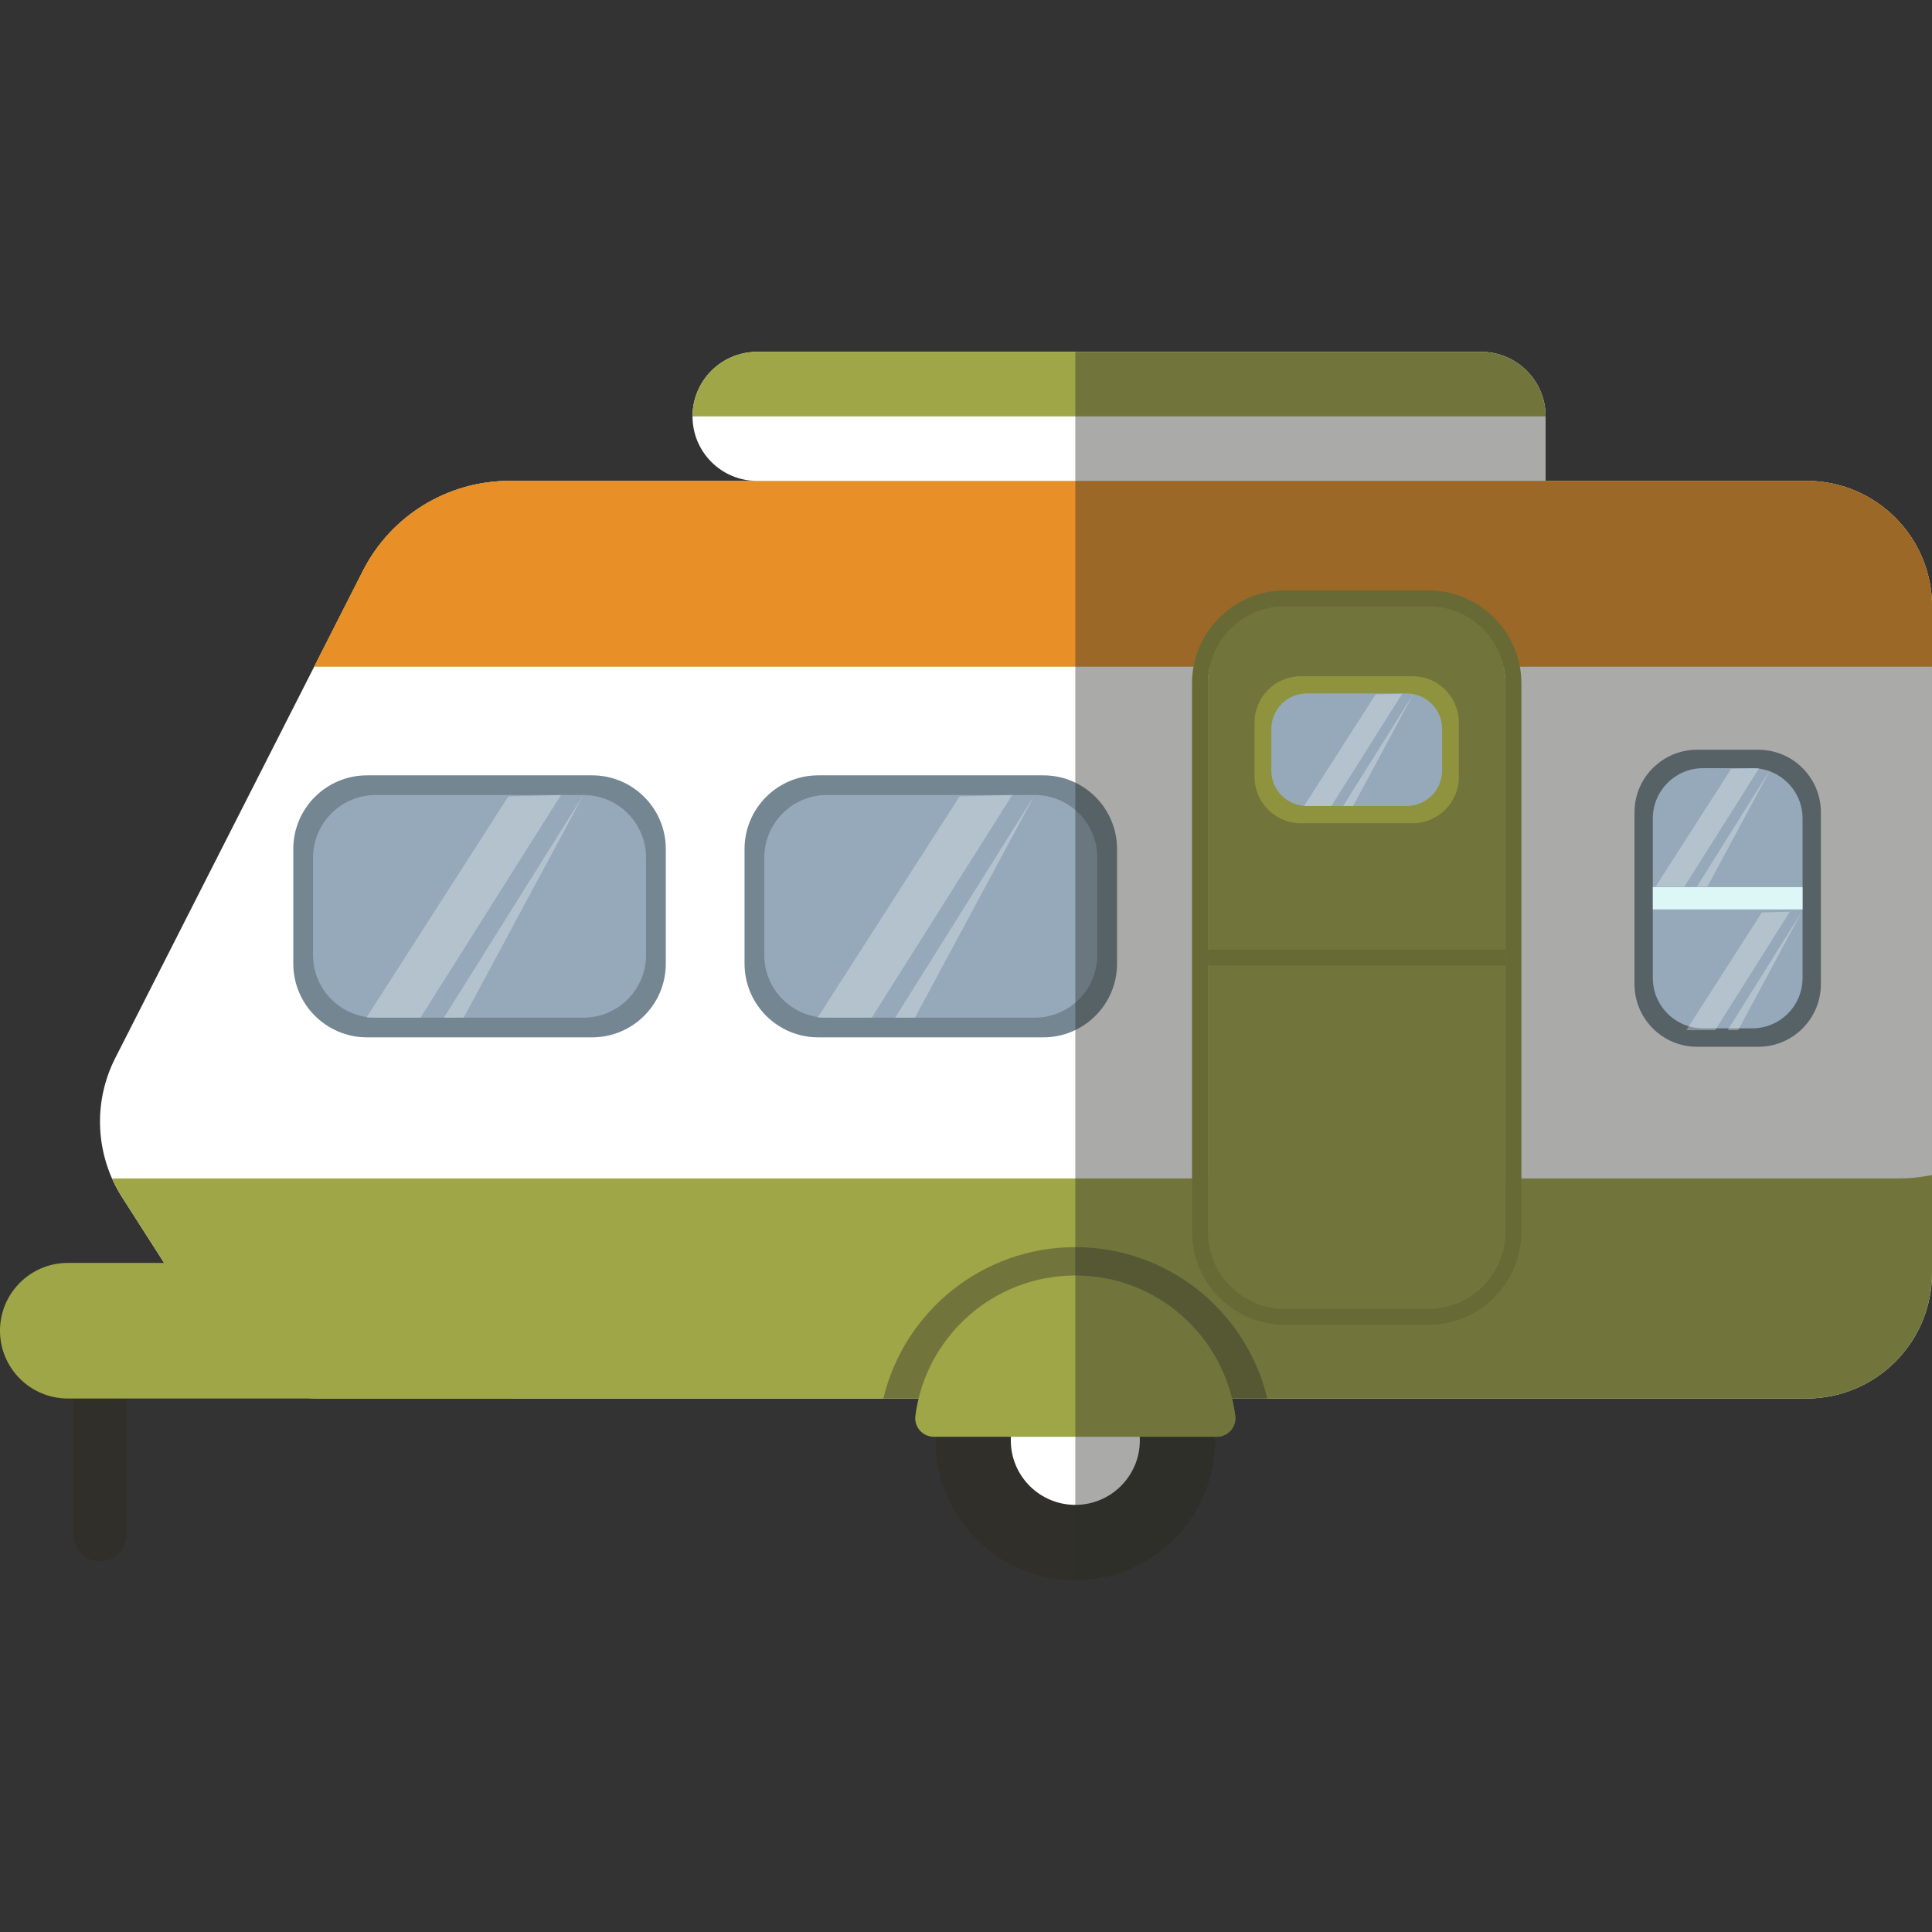 <?xml version="1.0" encoding="iso-8859-1"?>
<!-- Generator: Adobe Illustrator 18.0.0, SVG Export Plug-In . SVG Version: 6.00 Build 0)  -->
<!DOCTYPE svg PUBLIC "-//W3C//DTD SVG 1.1//EN" "http://www.w3.org/Graphics/SVG/1.1/DTD/svg11.dtd">
<svg version="1.1" id="Capa_1" xmlns="http://www.w3.org/2000/svg" xmlns:xlink="http://www.w3.org/1999/xlink" x="0px" y="0px"
	 viewBox="0 0 349.325 349.325" style="enable-background:new 0 0 349.325 349.325;" xml:space="preserve">
<rect x="0" y="0" width="349.325" height="349.325" fill="#333333" stroke="none"/>
<g id="XMLID_680_">
	<g id="XMLID_679_">
		<g id="XMLID_624_">
			<path id="XMLID_584_" style="fill:#FFFFFF;" d="M92.116,86.951c-11.187,0-21.426,6.281-26.495,16.254l-44.786,88.112
				c-4.075,8.017-3.6,17.591,1.248,25.165l16.592,25.926c4.169,6.515,11.371,10.455,19.105,10.455h268.861
				c12.527,0,22.683-10.155,22.683-22.684V109.634c0-12.527-10.155-22.683-22.683-22.683H92.116z"/>
		</g>
		<g id="XMLID_640_">
			<path id="XMLID_721_" style="fill:#9EA647;" d="M343.299,213.08H20.267c0.518,1.168,1.116,2.308,1.816,3.402l16.592,25.926
				c4.169,6.515,11.371,10.455,19.105,10.455h268.861c12.527,0,22.683-10.155,22.683-22.684v-17.72
				C347.344,212.862,345.328,213.08,343.299,213.08z"/>
			<path id="XMLID_716_" style="fill:#9EA647;" d="M349.325,120.512v-10.878c0-12.527-10.155-22.683-22.683-22.683H92.116
				c-11.187,0-21.426,6.281-26.495,16.254l-8.796,17.307H349.325z"/>
		</g>
		<g id="XMLID_666_">
			<path id="XMLID_719_" style="fill:#E88F27;" d="M349.325,120.512v-10.878c0-12.527-10.155-22.683-22.683-22.683H92.116
				c-11.187,0-21.426,6.281-26.495,16.254l-8.796,17.307H349.325z"/>
			<path id="XMLID_560_" style="fill:#FFFFFF;" d="M279.461,86.951H136.879c-6.443,0-11.665-5.224-11.665-11.666
				c0-6.443,5.223-11.666,11.665-11.666h130.917c6.442,0,11.665,5.223,11.665,11.666V86.951z"/>
			
				<line id="XMLID_687_" style="fill:none;stroke:#302F2A;stroke-width:9.607;stroke-linecap:round;stroke-miterlimit:10;" x1="18.082" y1="240.606" x2="18.082" y2="277.491"/>
			<circle id="XMLID_686_" style="fill:#302F2A;" cx="194.43" cy="260.429" r="25.276"/>
			<circle id="XMLID_685_" style="fill:#FFFFFF;" cx="194.429" cy="260.429" r="11.666"/>
			<path id="XMLID_722_" style="opacity:0.41;fill:#302F2A;" d="M159.714,252.863h69.431c-3.755-15.696-17.869-27.368-34.716-27.368
				C177.583,225.495,163.468,237.167,159.714,252.863z"/>
			<path id="XMLID_557_" style="fill:#9EA647;" d="M194.429,230.617c-14.823,0-27.064,11.06-28.92,25.378
				c-0.125,0.957,0.17,1.922,0.808,2.646c0.638,0.726,1.557,1.14,2.522,1.14h51.18c0.965,0,1.883-0.416,2.52-1.141
				c0.637-0.725,0.935-1.69,0.811-2.646C221.494,241.676,209.252,230.617,194.429,230.617z"/>
			<path id="XMLID_554_" style="fill:#9EA647;" d="M272.202,222.726c0,7.696-6.239,13.935-13.935,13.935h-25.924
				c-7.695,0-13.934-6.238-13.934-13.935v-99.158c0-7.696,6.238-13.935,13.934-13.935h25.924c7.695,0,13.935,6.238,13.935,13.935
				V222.726z"/>
			<g id="XMLID_692_">
				<g>
					<path style="fill:#8F933D;" d="M258.267,109.634c7.695,0,13.934,6.238,13.934,13.935v99.158
						c0,7.696-6.239,13.935-13.934,13.935h-25.924c-7.695,0-13.934-6.238-13.934-13.935v-99.158c0-7.696,6.238-13.935,13.934-13.935
						H258.267 M258.267,106.751h-25.924c-9.272,0-16.816,7.544-16.816,16.817v99.158c0,9.273,7.544,16.817,16.816,16.817h25.924
						c9.273,0,16.817-7.544,16.817-16.817v-99.158C275.084,114.295,267.54,106.751,258.267,106.751L258.267,106.751z"/>
				</g>
			</g>
			
				<line id="XMLID_672_" style="fill:none;stroke:#8F933D;stroke-width:2.882;stroke-miterlimit:10;" x1="218.41" y1="173.147" x2="272.202" y2="173.147"/>
			<path id="XMLID_643_" style="fill:#9EA647;" d="M267.796,63.619H136.879c-6.443,0-11.665,5.223-11.665,11.666h154.248
				C279.461,68.842,274.239,63.619,267.796,63.619z"/>
			<g id="XMLID_720_">
				<path id="XMLID_581_" style="fill:#738691;" d="M120.384,174.238c0,7.358-5.964,13.323-13.323,13.323H66.353
					c-7.358,0-13.323-5.965-13.323-13.323v-20.724c0-7.358,5.965-13.323,13.323-13.323h40.708c7.358,0,13.323,5.965,13.323,13.323
					V174.238z"/>
				<path id="XMLID_578_" style="fill:#95A9BA;" d="M116.81,172.683c0,6.254-5.069,11.323-11.323,11.323H67.926
					c-6.254,0-11.324-5.069-11.324-11.323v-17.614c0-6.254,5.07-11.323,11.324-11.323h37.561c6.254,0,11.323,5.069,11.323,11.323
					V172.683z"/>
				<polygon id="XMLID_553_" style="opacity:0.29;fill:#FFFFFF;" points="66.243,184.007 91.907,144.002 101.431,143.746 
					76.032,184.007 				"/>
				<polygon id="XMLID_567_" style="opacity:0.29;fill:#FFFFFF;" points="80.265,184.007 105.487,143.746 83.837,184.007 				"/>
			</g>
			<g id="XMLID_550_">
				<path id="XMLID_717_" style="fill:#738691;" d="M201.974,174.238c0,7.358-5.965,13.323-13.323,13.323h-40.708
					c-7.358,0-13.323-5.965-13.323-13.323v-20.724c0-7.358,5.965-13.323,13.323-13.323h40.708c7.358,0,13.323,5.965,13.323,13.323
					V174.238z"/>
				<path id="XMLID_681_" style="fill:#95A9BA;" d="M198.4,172.683c0,6.254-5.069,11.323-11.323,11.323h-37.561
					c-6.254,0-11.324-5.069-11.324-11.323v-17.614c0-6.254,5.07-11.323,11.324-11.323h37.561c6.254,0,11.323,5.069,11.323,11.323
					V172.683z"/>
				<polygon id="XMLID_576_" style="opacity:0.29;fill:#FFFFFF;" points="147.832,184.007 173.497,144.002 183.021,143.746 
					157.622,184.007 				"/>
				<polygon id="XMLID_573_" style="opacity:0.29;fill:#FFFFFF;" points="161.855,184.007 187.077,143.746 165.426,184.007 				"/>
			</g>
			<g id="XMLID_665_">
				<path id="XMLID_566_" style="fill:#738691;" d="M329.234,177.947c0,6.253-5.068,11.321-11.321,11.321h-11.058
					c-6.253,0-11.322-5.068-11.322-11.321V146.88c0-6.253,5.069-11.321,11.322-11.321h11.058c6.253,0,11.321,5.068,11.321,11.321
					V177.947z"/>
				<g id="XMLID_725_">
					<path id="XMLID_728_" style="opacity:0.41;fill:#302F2A;" d="M326.642,86.951h-47.181V75.285c0-0.403-0.02-0.801-0.06-1.193
						c-0.598-5.882-5.565-10.473-11.605-10.473h-73.367v222.087l0,0c13.96,0,25.276-11.316,25.276-25.276
						c0-0.218-0.012-0.433-0.017-0.648h0.33c0.965,0,1.883-0.416,2.52-1.141c0.637-0.725,0.935-1.69,0.811-2.646
						c-0.138-1.064-0.34-2.107-0.589-3.132h6.384h97.497c12.527,0,22.683-10.155,22.683-22.684v-16.01v-1.71v-0.882v-89.631v-1.436
						v-1.156v-9.722C349.325,97.106,339.169,86.951,326.642,86.951z"/>
				</g>
				<path id="XMLID_563_" style="fill:#95A9BA;" d="M325.921,176.838c0,5.023-4.072,9.096-9.096,9.096h-8.884
					c-5.022,0-9.095-4.072-9.095-9.096V147.99c0-5.023,4.072-9.096,9.095-9.096h8.884c5.023,0,9.096,4.072,9.096,9.096V176.838z"/>
				
					<line id="XMLID_668_" style="fill:none;stroke:#DCF7F6;stroke-width:4.032;stroke-miterlimit:10;" x1="298.847" y1="162.413" x2="325.921" y2="162.413"/>
				<polygon id="XMLID_569_" style="opacity:0.29;fill:#FFFFFF;" points="299.345,160.322 313.004,139.031 318.073,138.894 
					304.555,160.322 				"/>
				<polygon id="XMLID_564_" style="opacity:0.29;fill:#FFFFFF;" points="306.808,160.322 320.231,138.894 308.71,160.322 				"/>
				<polygon id="XMLID_664_" style="opacity:0.29;fill:#FFFFFF;" points="304.906,186.269 318.564,164.978 323.633,164.842 
					310.116,186.269 				"/>
				<polygon id="XMLID_663_" style="opacity:0.29;fill:#FFFFFF;" points="312.369,186.269 325.792,164.842 314.269,186.269 				"/>
			</g>
			<g id="XMLID_667_">
				<path id="XMLID_551_" style="fill:#8F933D;" d="M263.776,140.472c0,4.623-3.748,8.371-8.371,8.371h-20.199
					c-4.623,0-8.371-3.748-8.371-8.371v-9.829c0-4.624,3.748-8.372,8.371-8.372h20.199c4.623,0,8.371,3.748,8.371,8.372V140.472z"/>
				<path id="XMLID_548_" style="fill:#95A9BA;" d="M260.746,139.321c0,3.54-2.87,6.41-6.41,6.41h-18.059
					c-3.541,0-6.411-2.87-6.411-6.41v-7.526c0-3.54,2.87-6.41,6.411-6.41h18.059c3.54,0,6.41,2.87,6.41,6.41V139.321z"/>
				<polygon id="XMLID_724_" style="opacity:0.29;fill:#FFFFFF;" points="235.789,145.731 248.727,125.562 253.529,125.433 
					240.724,145.731 				"/>
				<polygon id="XMLID_723_" style="opacity:0.29;fill:#FFFFFF;" points="242.858,145.731 255.574,125.433 244.659,145.731 				"/>
			</g>
			<path id="XMLID_587_" style="fill:#9EA647;" d="M0,240.606c0-6.77,5.488-12.258,12.257-12.258h80.42v24.516h-80.42
				C5.488,252.864,0,247.377,0,240.606z"/>
		</g>
	</g>
</g>
<g>
</g>
<g>
</g>
<g>
</g>
<g>
</g>
<g>
</g>
<g>
</g>
<g>
</g>
<g>
</g>
<g>
</g>
<g>
</g>
<g>
</g>
<g>
</g>
<g>
</g>
<g>
</g>
<g>
</g>
</svg>
